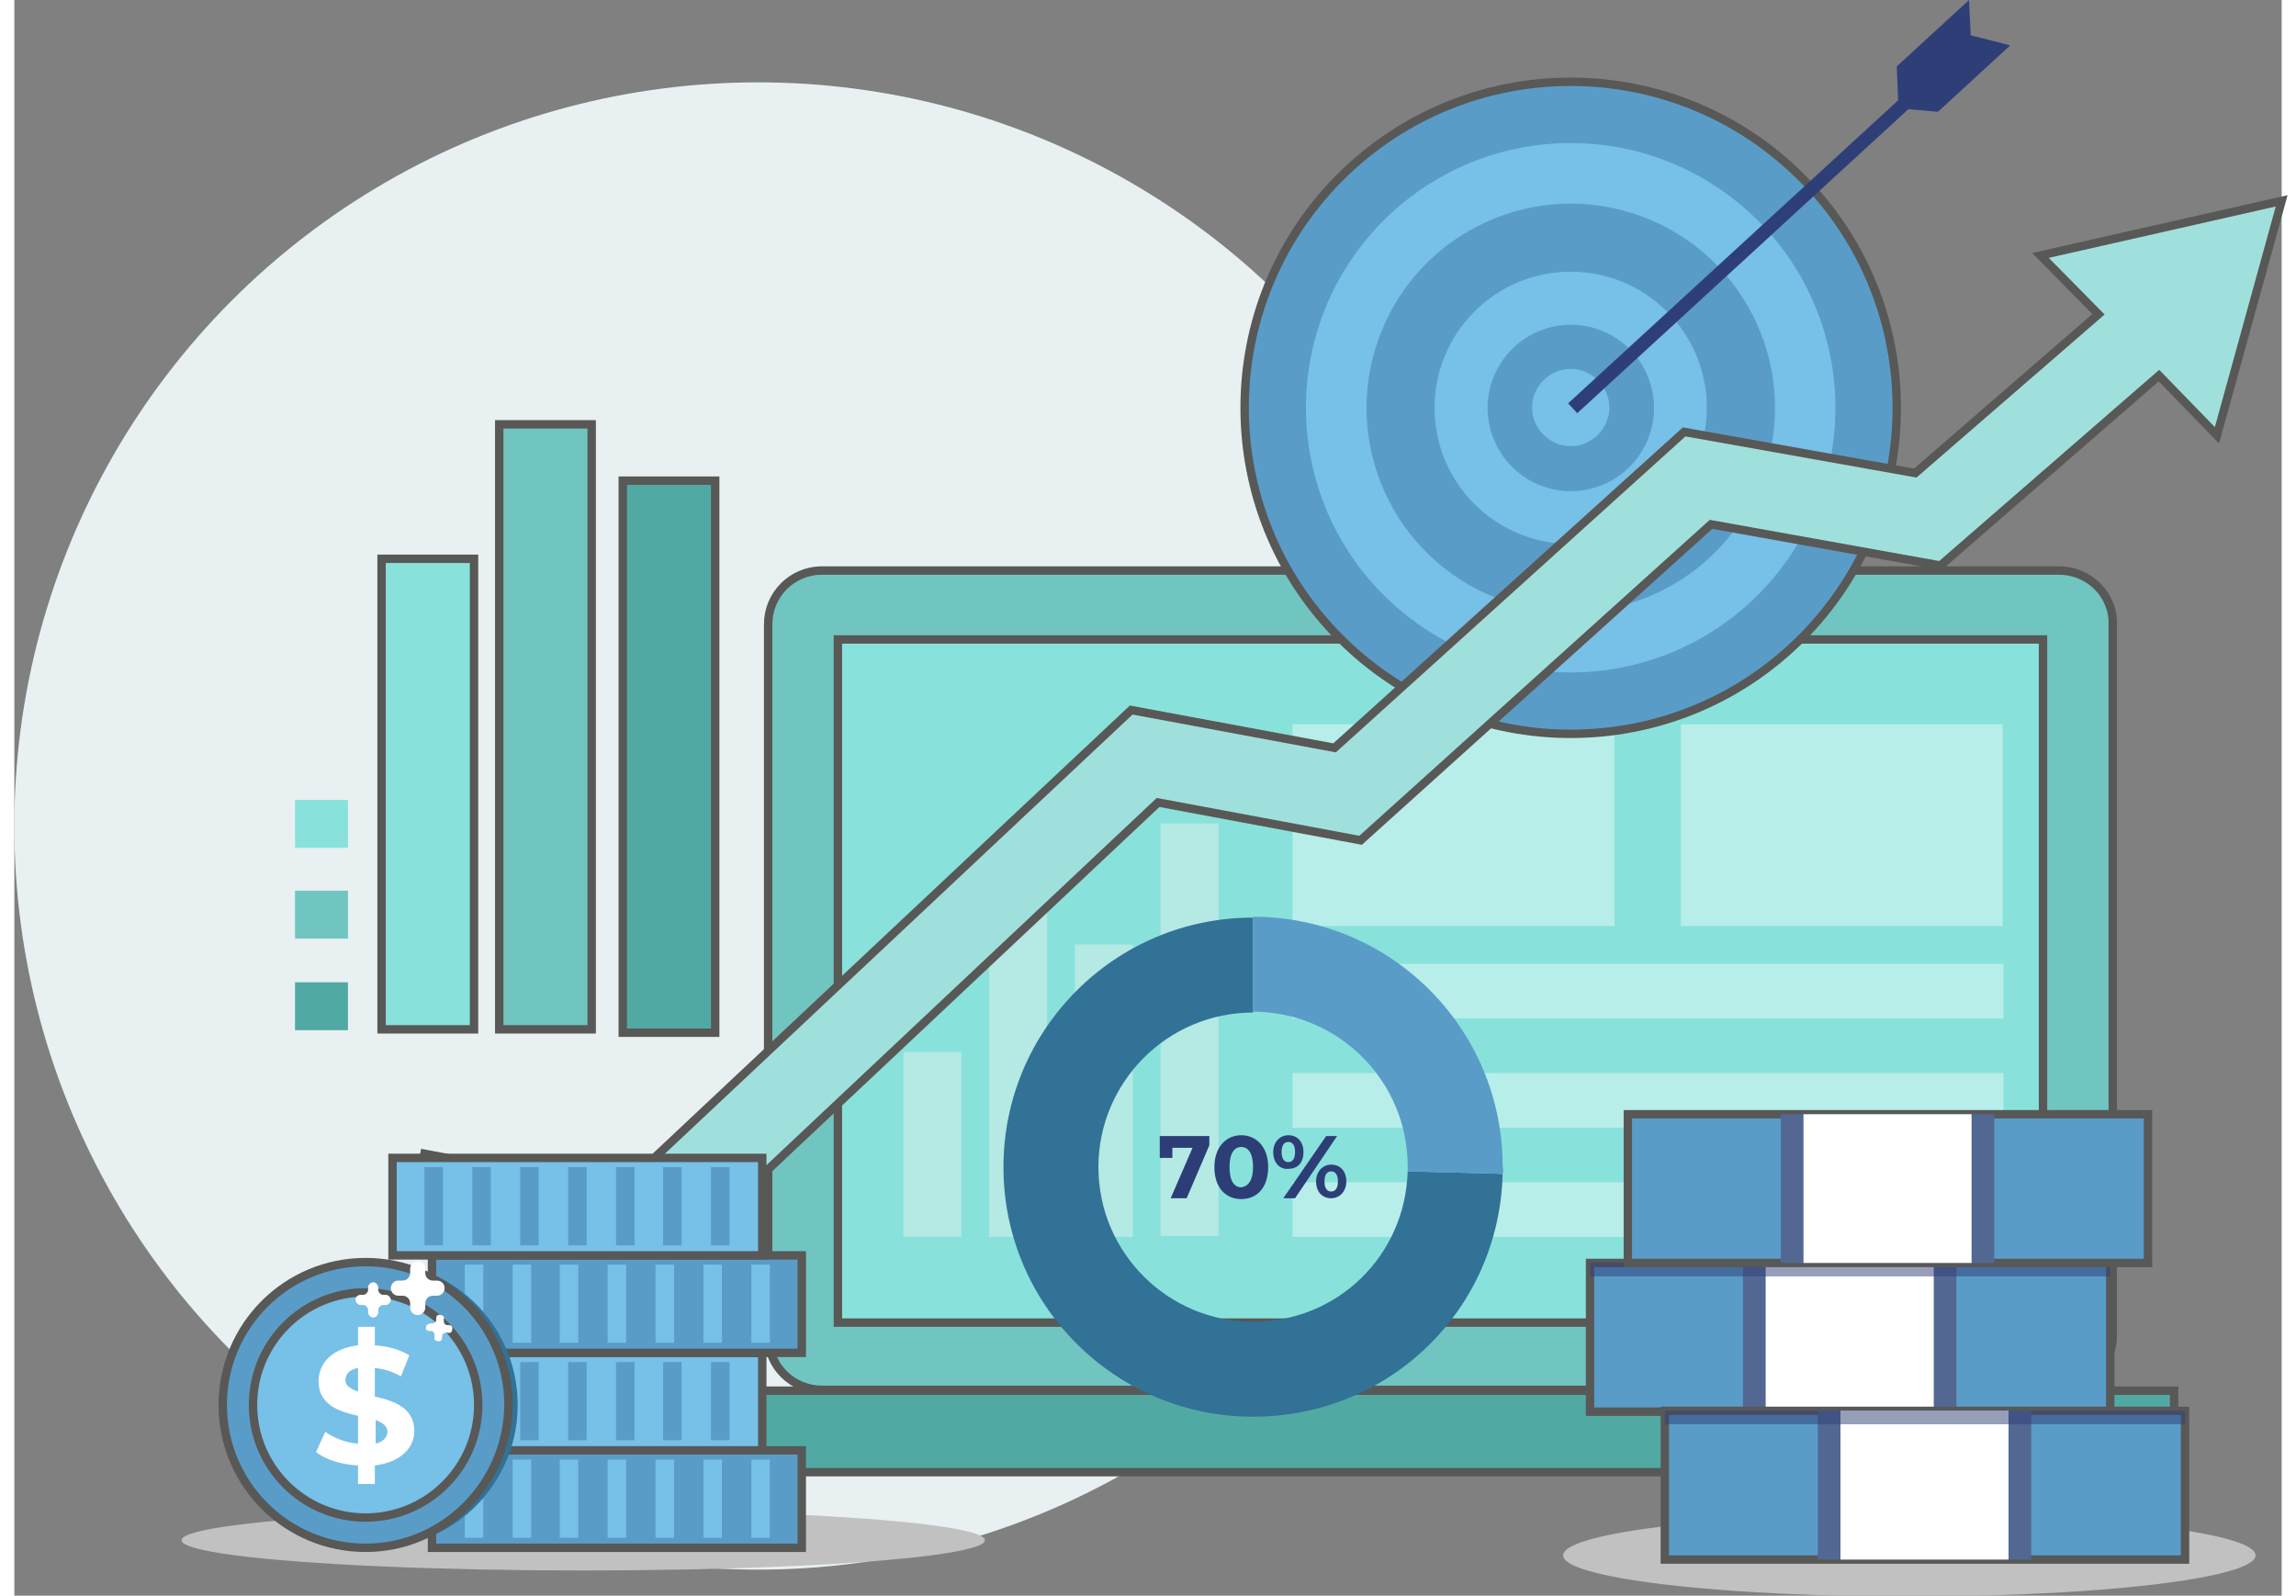 <svg width="223" height="155" version="1.1" id="OBJECTS" xmlns="http://www.w3.org/2000/svg" x="0" y="0" viewBox="0 0 269.8 189.9" xml:space="preserve">
    <rect x="0" y="0" width="269.8" height="189.9" fill="#808080" stroke="none"/>
    <style>
        .st1,.st2,.st3{fill:#88e2db;stroke:#585857;stroke-miterlimit:10}.st2,.st3{fill:#70c5c1}.st3{fill:#50aaa3}.st9{fill:#f4f3f2}.st10{fill:#fff}.st11{fill:#327296}.st12{fill:#5a9cc8}.st13{fill:#2d3e76}.st14{fill:#5a9cc8;stroke:#585857;stroke-miterlimit:10}.st15{fill:#77c0e8}.st16{fill:#2e3f77}.st18{fill:#c1c1c1}.st19{fill:#77c0e8;stroke:#585857;stroke-miterlimit:10}.st20{fill:#e59507}.st21{fill:#526893}.st22{opacity:.5;fill:#2e3f77}
    </style>
    <circle cx="88.5" cy="98.3" r="88.5" fill="#e8f0f1"/>
    <g id="XMLID_302_">
        <path id="XMLID_81_" class="st1" d="M43.7 66.5h11v56h-11z"/>
        <path id="XMLID_83_" class="st2" d="M57.7 50.5h11v72h-11z"/>
        <path id="XMLID_91_" class="st3" d="M72.4 57.2h11v65.7h-11z"/>
        <g id="XMLID_92_">
            <path id="XMLID_82_" fill="#88e2db" d="M33.4 95.2h6.3v5.7h-6.3z"/>
            <path id="XMLID_96_" fill="#70c5c1" d="M33.4 106h6.3v5.7h-6.3z"/>
            <path id="XMLID_299_" fill="#50aaa3" d="M33.4 116.9h6.3v5.7h-6.3z"/>
        </g>
    </g>
    <g id="XMLID_519_">
        <path id="XMLID_226_" class="st2" d="M243.3 67.9H96.1c-3.6 0-6.4 2.9-6.4 6.4V159c0 3.6 2.9 6.4 6.4 6.4h147.2c3.6 0 6.4-2.9 6.4-6.4V74.3c.1-3.5-2.8-6.4-6.4-6.4z"/>
        <path id="XMLID_227_" class="st1" d="M98 76.1h143.4v81.3H98z"/>
        <path id="XMLID_209_" class="st3" d="M250.5 175.2H88.9c-3.6 0-6.5-2.9-6.5-6.5v-3.2H257v3.2c.1 3.6-2.9 6.5-6.5 6.5z"/>
        <circle id="XMLID_225_" cx="169.7" cy="71.8" r="2.2" fill="#ffda8f"/>
        <g id="XMLID_242_" opacity=".4">
            <g id="XMLID_247_">
                <path id="XMLID_285_" class="st9" d="M105.8 125.2h6.9v22h-6.9z"/>
                <path id="XMLID_282_" class="st9" d="M116 104.4h6.9v42.8H116z"/>
                <path id="XMLID_281_" class="st9" d="M126.2 112.4h6.9v34.8h-6.9z"/>
                <path id="XMLID_277_" class="st9" d="M136.4 98h6.9v49.1h-6.9z"/>
            </g>
            <g id="XMLID_241_">
                <path id="XMLID_239_" class="st10" d="M152.1 86.2h38.3v24h-38.3z"/>
                <path id="XMLID_245_" class="st10" d="M152.1 114.7h84.6v6.5h-84.6z"/>
                <path id="XMLID_284_" class="st10" d="M152.1 127.7h84.6v6.5h-84.6z"/>
                <path id="XMLID_287_" class="st10" d="M152.1 140.7h84.6v6.5h-84.6z"/>
                <path id="XMLID_243_" class="st10" d="M198.3 86.2h38.3v24h-38.3z"/>
            </g>
        </g>
    </g>
    <g id="XMLID_295_">
        <g id="XMLID_394_">
            <g id="XMLID_411_">
                <path id="XMLID_418_" class="st11" d="M147.4 168.6c-16.4 0-29.7-13.3-29.7-29.7s13.3-29.7 29.7-29.7v11.3c-10.2 0-18.4 8.3-18.4 18.4 0 10.2 8.3 18.4 18.4 18.4 10 0 18.1-7.8 18.4-17.9l11.3.3c-.4 16.2-13.5 28.9-29.7 28.9z"/>
            </g>
            <g id="XMLID_396_">
                <path id="XMLID_57_" class="st12" d="M177.1 139.7l-11.3-.3v-.6c0-10.2-8.3-18.4-18.4-18.4v-11.3c16.4 0 29.7 13.3 29.7 29.7.1.4.1.6 0 .9z"/>
            </g>
        </g>
        <g id="XMLID_297_">
            <path id="XMLID_386_" class="st13" d="M142.2 135.2v1.1l-2.7 6.3h-1.9l2.6-6h-2.4v1.2h-1.5v-2.6h5.9z"/>
            <path id="XMLID_352_" class="st13" d="M142.8 138.9c0-2.4 1.4-3.8 3.2-3.8 1.8 0 3.2 1.4 3.2 3.8s-1.3 3.8-3.2 3.8c-1.9 0-3.2-1.4-3.2-3.8zm4.6 0c0-1.7-.6-2.4-1.4-2.4-.8 0-1.4.7-1.4 2.4s.6 2.4 1.4 2.4c.8-.1 1.4-.8 1.4-2.4z"/>
            <path id="XMLID_326_" class="st13" d="M149.8 137.1c0-1.2.8-2 1.8-2 1.1 0 1.8.8 1.8 2 0 1.3-.7 2-1.8 2-1 .1-1.8-.7-1.8-2zm2.6 0c0-.8-.3-1.2-.8-1.2s-.8.4-.8 1.2c0 .8.3 1.2.8 1.2s.8-.4.8-1.2zm3.7-1.9h1.3l-5 7.4H151l5.1-7.4zm-1.2 5.4c0-1.2.8-2 1.8-2 1.1 0 1.8.8 1.8 2s-.8 2-1.8 2c-1.1 0-1.8-.8-1.8-2zm2.6 0c0-.8-.3-1.2-.8-1.2s-.8.4-.8 1.2c0 .8.3 1.2.8 1.2s.8-.4.8-1.2z"/>
        </g>
    </g>
    <g id="XMLID_77_">
        <circle id="XMLID_39_" transform="rotate(-45.001 185.24 48.518)" class="st14" cx="185.2" cy="48.5" r="38.8"/>
        <circle id="XMLID_40_" transform="rotate(-48.753 185.227 48.515)" class="st15" cx="185.2" cy="48.5" r="31.5"/>
        <circle id="XMLID_41_" transform="rotate(-69.207 185.233 48.514)" class="st12" cx="185.2" cy="48.5" r="24.3"/>
        <circle id="XMLID_44_" transform="rotate(-45.001 185.24 48.518)" class="st15" cx="185.2" cy="48.5" r="16.2"/>
        <circle id="XMLID_47_" transform="rotate(-67.623 185.244 48.514)" class="st12" cx="185.2" cy="48.5" r="9.9"/>
        <path id="XMLID_75_" class="st15" d="M180.6 48.5c0 2.5 2.1 4.6 4.6 4.6s4.6-2.1 4.6-4.6c0-2.5-2.1-4.6-4.6-4.6s-4.6 2.1-4.6 4.6z"/>
        <g id="XMLID_76_">
            <g id="XMLID_90_">
                <path id="XMLID_98_" transform="rotate(-42.56 207.847 27.98)" class="st16" d="M177.4 27.2h61v1.6h-61z"/>
            </g>
            <g id="XMLID_97_">
                <path id="XMLID_409_" class="st16" d="M228.9 13.3l8.6-7.9-4.7-1.2-.2-4.2-8.6 7.9.2 5z"/>
            </g>
        </g>
    </g>
    <path id="XMLID_772_" fill="#a0e0dc" stroke="#585857" stroke-miterlimit="10" d="M269.8 23.9l-28.7 6.5 6.9 7-21.8 18.9-27.5-4.9L157.1 89l-24.2-4.5L72 141.7l-23.2-4.4-1.9 10.1 28.3 5.4 60.9-57.3 24.1 4.5 41.7-37.6 27.3 4.9 26-22.6 6.9 7.1z"/>
    <g id="XMLID_490_">
        <ellipse id="XMLID_489_" class="st18" cx="67.7" cy="183.3" rx="47.8" ry="3.6"/>
        <g id="XMLID_488_">
            <g id="XMLID_430_">
                <path id="XMLID_265_" class="st14" d="M49.7 172.6h44v11.6h-44z"/>
                <g id="XMLID_412_">
                    <path id="XMLID_126_" class="st15" d="M53.6 173.7h2.2v9.3h-2.2z"/>
                    <path id="XMLID_125_" class="st15" d="M59.3 173.7h2.2v9.3h-2.2z"/>
                    <path id="XMLID_124_" class="st15" d="M64.9 173.7h2.2v9.3h-2.2z"/>
                    <path id="XMLID_123_" class="st15" d="M70.6 173.7h2.2v9.3h-2.2z"/>
                    <path id="XMLID_122_" class="st15" d="M76.3 173.7h2.2v9.3h-2.2z"/>
                    <path id="XMLID_121_" class="st15" d="M82 173.7h2.2v9.3H82z"/>
                    <path id="XMLID_120_" class="st15" d="M87.7 173.7h2.2v9.3h-2.2z"/>
                </g>
            </g>
            <g id="XMLID_441_">
                <path id="XMLID_450_" class="st19" d="M45 161h44v11.6H45z"/>
                <g id="XMLID_442_">
                    <path id="XMLID_449_" class="st20" d="M48.8 162.1H51v9.3h-2.2z"/>
                    <path id="XMLID_448_" class="st20" d="M54.5 162.1h2.2v9.3h-2.2z"/>
                    <path id="XMLID_447_" class="st12" d="M60.2 162.1h2.2v9.3h-2.2z"/>
                    <path id="XMLID_446_" class="st12" d="M65.9 162.1h2.2v9.3h-2.2z"/>
                    <path id="XMLID_445_" class="st12" d="M71.6 162.1h2.2v9.3h-2.2z"/>
                    <path id="XMLID_444_" class="st12" d="M77.2 162.1h2.2v9.3h-2.2z"/>
                    <path id="XMLID_443_" class="st12" d="M82.9 162.1h2.2v9.3h-2.2z"/>
                </g>
            </g>
            <g id="XMLID_461_">
                <path id="XMLID_470_" class="st14" d="M49.7 149.4h44V161h-44z"/>
                <g id="XMLID_462_">
                    <path id="XMLID_469_" class="st15" d="M53.6 150.5h2.2v9.3h-2.2z"/>
                    <path id="XMLID_468_" class="st15" d="M59.3 150.5h2.2v9.3h-2.2z"/>
                    <path id="XMLID_467_" class="st15" d="M64.9 150.5h2.2v9.3h-2.2z"/>
                    <path id="XMLID_466_" class="st15" d="M70.6 150.5h2.2v9.3h-2.2z"/>
                    <path id="XMLID_465_" class="st15" d="M76.3 150.5h2.2v9.3h-2.2z"/>
                    <path id="XMLID_464_" class="st15" d="M82 150.5h2.2v9.3H82z"/>
                    <path id="XMLID_463_" class="st15" d="M87.7 150.5h2.2v9.3h-2.2z"/>
                </g>
            </g>
            <circle id="XMLID_503_" transform="rotate(-1.229 42.925 167.246) scale(1)" class="st11" cx="42.9" cy="167.2" r="17"/>
            <g id="XMLID_451_">
                <path id="XMLID_460_" class="st19" d="M45 137.8h44v11.6H45z"/>
                <g id="XMLID_452_">
                    <path id="XMLID_119_" class="st12" d="M48.8 138.9H51v9.3h-2.2z"/>
                    <path id="XMLID_118_" class="st12" d="M54.5 138.9h2.2v9.3h-2.2z"/>
                    <path id="XMLID_117_" class="st12" d="M60.2 138.9h2.2v9.3h-2.2z"/>
                    <path id="XMLID_116_" class="st12" d="M65.9 138.9h2.2v9.3h-2.2z"/>
                    <path id="XMLID_115_" class="st12" d="M71.6 138.9h2.2v9.3h-2.2z"/>
                    <path id="XMLID_114_" class="st12" d="M77.2 138.9h2.2v9.3h-2.2z"/>
                    <path id="XMLID_113_" class="st12" d="M82.9 138.9h2.2v9.3h-2.2z"/>
                </g>
            </g>
            <g id="XMLID_471_">
                <g id="XMLID_482_">
                    <g id="XMLID_483_">
                        <circle id="XMLID_487_" transform="rotate(-65.649 41.756 167.248)" class="st15" cx="41.8" cy="167.2" r="15.2"/>
                        <path id="XMLID_484_" class="st14" d="M41.8 184.2c-9.4 0-17-7.6-17-17s7.6-17 17-17 17 7.6 17 17c-.1 9.4-7.7 17-17 17zm0-30.4c-7.4 0-13.4 6-13.4 13.4s6 13.4 13.4 13.4 13.4-6 13.4-13.4-6-13.4-13.4-13.4z"/>
                    </g>
                </g>
                <g id="XMLID_472_">
                    <g id="XMLID_473_">
                        <g id="XMLID_475_">
                            <path id="XMLID_476_" class="st10" d="M42.9 174.4v2.2h-2v-2.2c-2-.1-3.9-.7-5-1.6l1.1-2.4c1 .7 2.4 1.3 3.9 1.4v-3.3c-2.2-.5-4.7-1.3-4.7-4.1 0-2.1 1.5-3.9 4.7-4.3v-2.2h2v2.2c1.5.1 3 .5 4.1 1.2l-1 2.5c-1-.6-2.1-.9-3.1-1v3.4c2.2.5 4.7 1.3 4.7 4.1 0 1.9-1.5 3.7-4.7 4.1zm-2-8.8v-2.8c-1.1.2-1.5.8-1.5 1.5 0 .6.6 1 1.5 1.3zm3.5 4.8c0-.7-.6-1.1-1.4-1.4v2.8c.9-.2 1.4-.8 1.4-1.4z"/>
                        </g>
                    </g>
                </g>
            </g>
        </g>
        <g id="XMLID_491_">
            <g id="XMLID_509_">
                <path class="st10" d="M41.2 154.1h.3c.3 0 .6-.3.6-.6v-.3c0-.3.3-.6.6-.6s.6.3.6.6v.3c0 .3.3.6.6.6h.3c.3 0 .6.3.6.6s-.3.6-.6.6h-.3c-.3 0-.6.3-.6.6v.3c0 .3-.3.6-.6.6s-.6-.3-.6-.6v-.3c0-.3-.3-.6-.6-.6h-.3c-.3 0-.6-.3-.6-.6 0-.4.3-.6.6-.6z" id="XMLID_23_"/>
            </g>
            <g id="XMLID_500_">
                <path class="st10" d="M49.5 157.5h.2c.3 0 .5-.2.5-.4v-.2c0-.3.2-.5.5-.4.3 0 .5.2.4.5v.2c0 .3.2.5.4.5h.2c.3 0 .5.2.4.5 0 .3-.2.5-.5.4h-.2c-.3 0-.5.2-.5.4v.2c0 .3-.2.5-.5.4-.3 0-.5-.2-.4-.5v-.2c0-.3-.2-.5-.4-.5h-.2c-.3 0-.5-.2-.4-.5 0-.2.3-.4.5-.4z" id="XMLID_19_"/>
            </g>
            <g id="XMLID_492_">
                <path class="st10" d="M45.7 152.4h.5c.5 0 .9-.4.9-.9v-.5c0-.5.4-.9.9-.9s.9.4.9.9v.5c0 .5.4.9.9.9h.5c.5 0 .9.4.9.9s-.4.9-.9.9h-.5c-.5 0-.9.4-.9.9v.5c0 .5-.4.9-.9.9s-.9-.4-.9-.9v-.5c0-.5-.4-.9-.9-.9h-.5c-.5 0-.9-.4-.9-.9s.4-.9.9-.9z" id="XMLID_14_"/>
            </g>
        </g>
    </g>
    <g id="XMLID_771_">
        <ellipse id="XMLID_38_" class="st18" cx="225.5" cy="185.1" rx="41.2" ry="4.9"/>
        <g id="XMLID_587_">
            <g id="XMLID_404_">
                <path id="XMLID_350_" class="st14" d="M187.5 150.3h61.9V168h-61.9z"/>
                <path id="XMLID_398_" class="st21" d="M205.7 150.3h25.4V168h-25.4z"/>
                <path id="XMLID_402_" class="st10" d="M208.4 150.3h20V168h-20z"/>
                <path id="XMLID_403_" class="st22" d="M187.5 150.3h61.9v1.6h-61.9z"/>
            </g>
            <g id="XMLID_766_">
                <path id="XMLID_770_" class="st14" d="M192 132.6h61.9v17.7H192z"/>
                <path id="XMLID_769_" class="st21" d="M210.2 132.6h25.4v17.7h-25.4z"/>
                <path id="XMLID_768_" class="st10" d="M212.9 132.6h20v17.7h-20z"/>
            </g>
            <g id="XMLID_603_">
                <path id="XMLID_764_" class="st14" d="M196.4 167.9h61.9v17.7h-61.9z"/>
                <path id="XMLID_763_" class="st21" d="M214.6 167.9H240v17.7h-25.4z"/>
                <path id="XMLID_672_" class="st10" d="M217.3 167.9h20v17.7h-20z"/>
                <path id="XMLID_626_" class="st22" d="M196.4 167.9h61.9v1.6h-61.9z"/>
            </g>
        </g>
    </g>
</svg>
